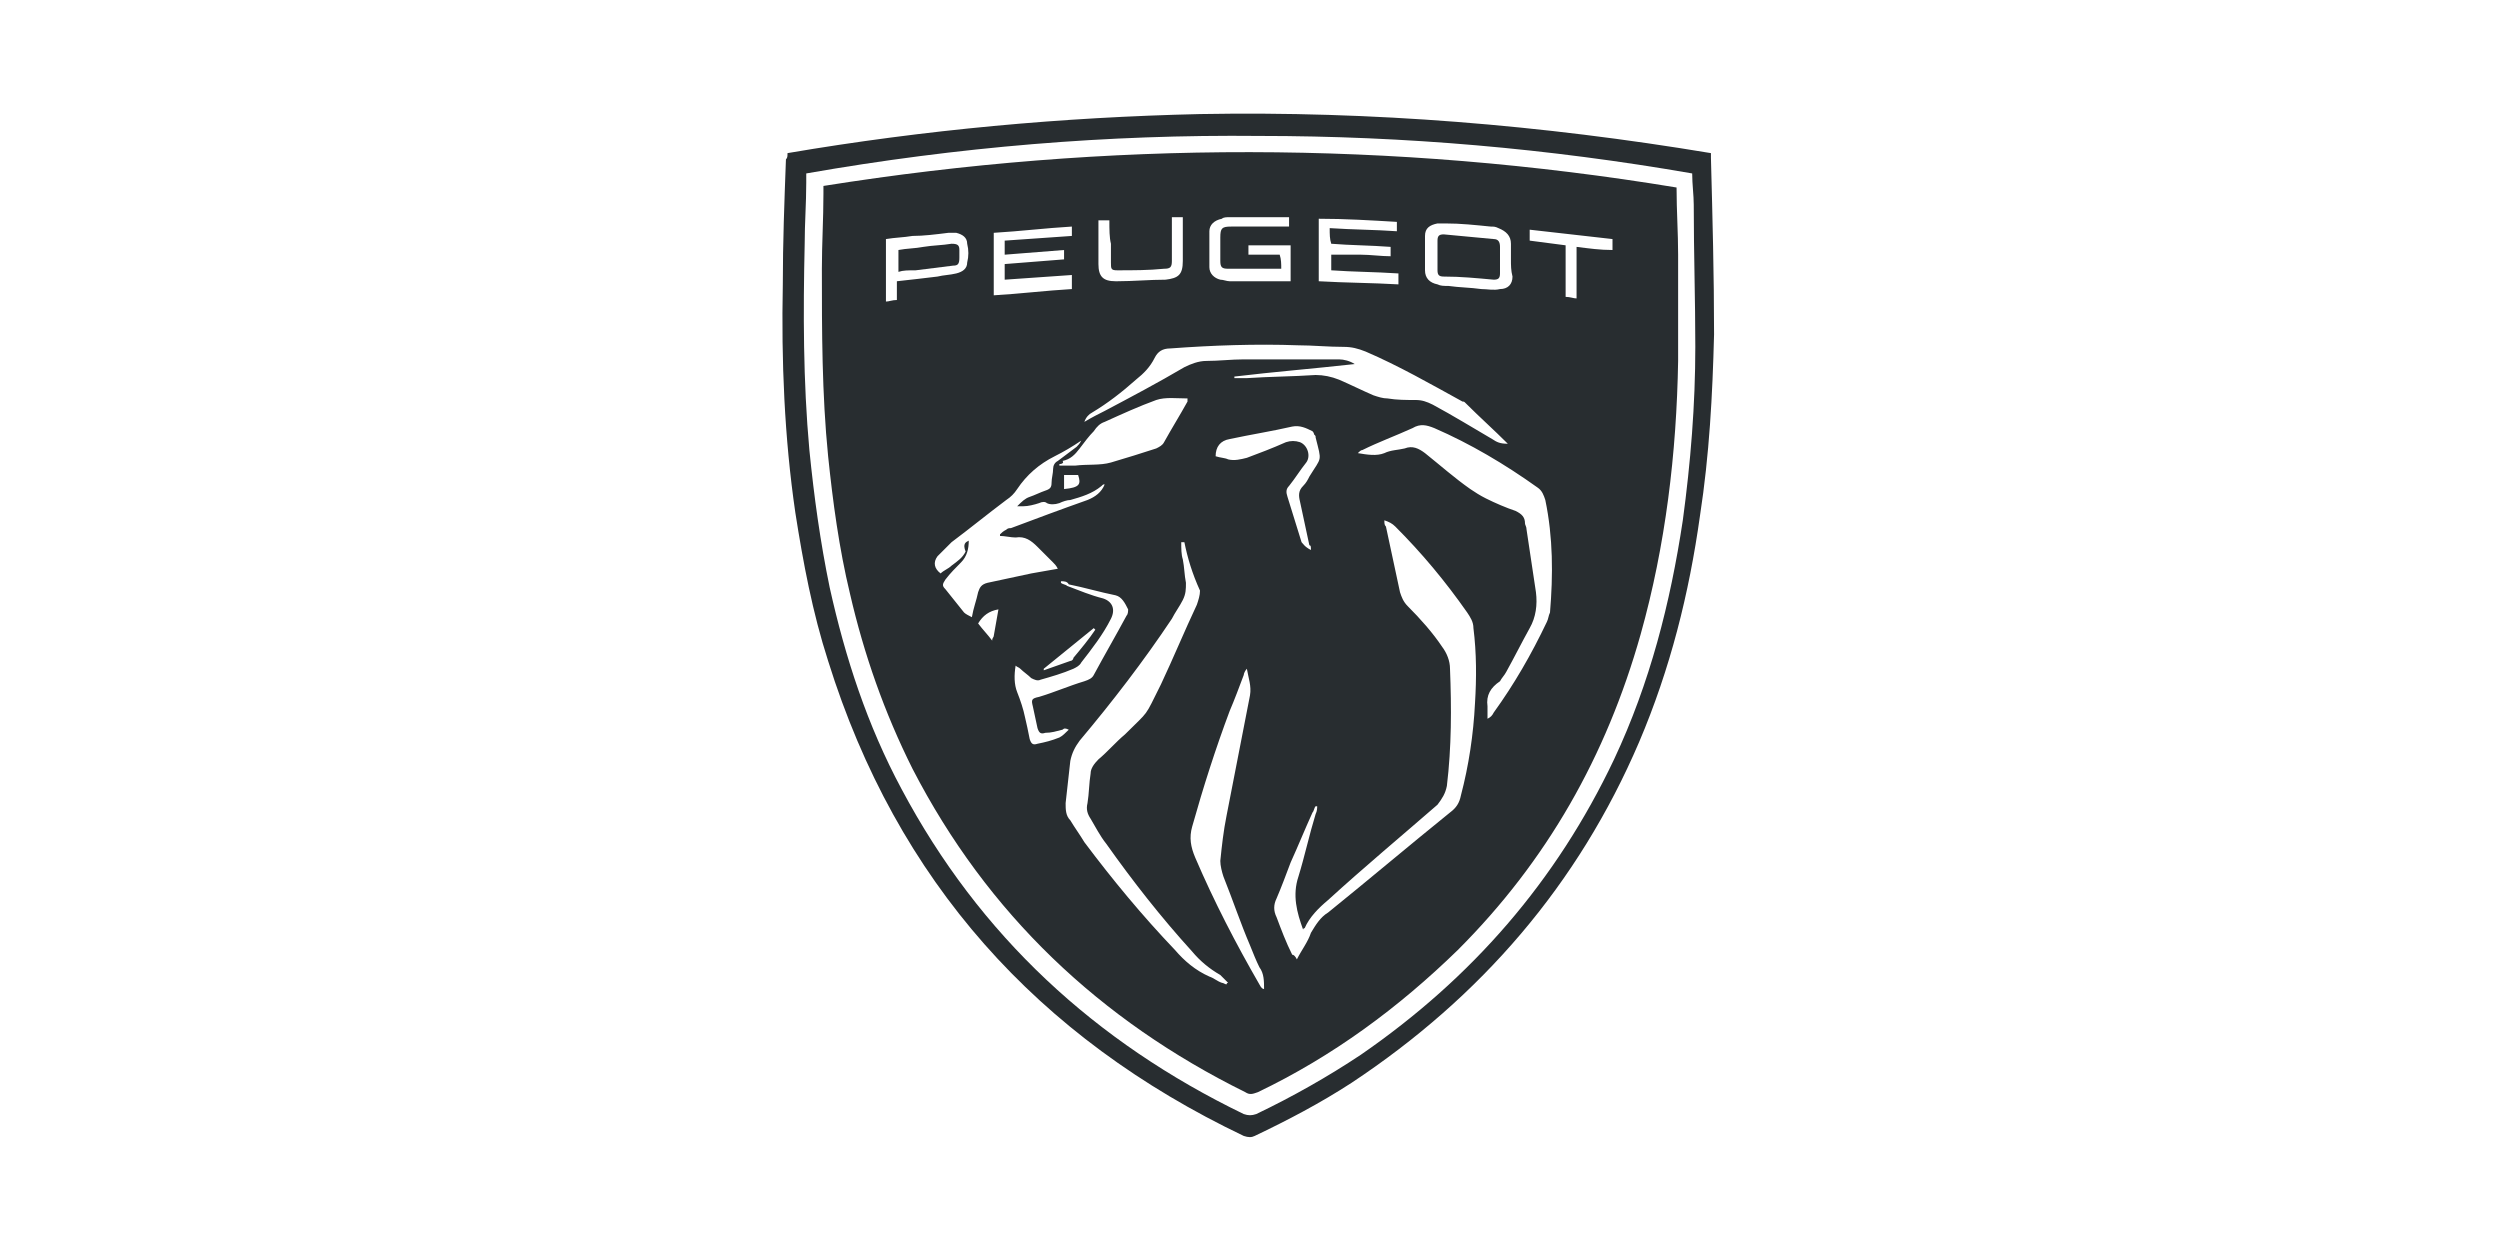 <?xml version="1.0" encoding="utf-8"?>
<!-- Generator: Adobe Illustrator 25.2.1, SVG Export Plug-In . SVG Version: 6.00 Build 0)  -->
<svg version="1.1" id="Layer_1" xmlns="http://www.w3.org/2000/svg" xmlns:xlink="http://www.w3.org/1999/xlink" x="0px" y="0px"
	 width="160px" height="80px" viewBox="0 0 160 80" style="enable-background:new 0 0 160 80;" xml:space="preserve">
<style type="text/css">
	.st0{fill:#282D30;}
</style>
<g>
	<path class="st0" d="M50.4,9.8C59.2,8.3,68,7.5,76.8,7.3c11-0.2,21.9,0.7,32.7,2.5c0,0.1,0,0.2,0,0.3c0.1,3.8,0.2,7.5,0.2,11.3
		c-0.1,3.9-0.3,7.7-0.9,11.6c-0.7,5-1.9,9.8-3.9,14.5c-3.9,9.1-10.1,16.3-18.4,21.8c-2,1.3-4.1,2.4-6.2,3.4c-0.2,0.1-0.4,0.1-0.7,0
		c-13.2-6.3-22.2-16.3-26.6-30.4c-1-3.1-1.6-6.3-2.1-9.5c-0.7-4.8-0.9-9.7-0.8-14.6c0-2.7,0.1-5.3,0.2-8C50.4,10.1,50.4,10,50.4,9.8
		z M51.6,11.1c0,0.2,0,0.4,0,0.6c0,1.3-0.1,2.6-0.1,3.9c-0.1,4.4-0.1,8.8,0.3,13.2c0.3,3,0.7,5.9,1.3,8.8c1,4.5,2.4,8.8,4.6,12.9
		c5,9.4,12.4,16.2,21.9,20.8c0.3,0.1,0.5,0.1,0.8,0c2.3-1.1,4.6-2.4,6.7-3.8c7.1-4.9,12.5-11.1,16.2-18.9c2.3-4.9,3.6-10,4.4-15.3
		c0.5-3.7,0.8-7.4,0.8-11.1c0-3-0.1-6-0.1-9.1c0-0.6-0.1-1.3-0.1-2c-9.2-1.6-18.4-2.4-27.7-2.4C70.9,8.6,61.3,9.4,51.6,11.1z"/>
	<path class="st0" d="M107.3,12c0,1.5,0.1,2.9,0.1,4.3c0,2.3,0,4.6,0,6.8c-0.1,5.9-0.8,11.8-2.4,17.5c-2.2,7.8-6,14.5-11.7,20.2
		c-3.8,3.7-8,6.8-12.8,9.1c-0.3,0.1-0.5,0.2-0.8,0c-9.3-4.6-16.5-11.4-21.3-20.7c-1.8-3.6-3.1-7.3-4-11.2c-0.7-2.9-1.1-5.9-1.4-8.8
		c-0.4-4-0.4-8-0.4-12c0-1.6,0.1-3.2,0.1-4.8c0-0.2,0-0.3,0-0.5C70.9,9,89.1,9,107.3,12z M83,61.4c0.3-0.6,0.7-1.1,0.9-1.7
		c0.3-0.5,0.6-1,1.1-1.3c2.6-2.1,5.2-4.3,7.8-6.4c0.4-0.3,0.6-0.6,0.7-1.1C94,49,94.3,47,94.4,45c0.1-1.6,0.1-3.2-0.1-4.8
		c0-0.4-0.2-0.7-0.4-1c-1.4-2-2.9-3.8-4.6-5.5c-0.2-0.2-0.4-0.3-0.7-0.4c0,0.2,0,0.3,0.1,0.4c0.3,1.4,0.6,2.8,0.9,4.2
		c0.1,0.3,0.2,0.6,0.5,0.9c0.8,0.8,1.6,1.7,2.2,2.6c0.3,0.4,0.5,0.9,0.5,1.4c0.1,2.5,0.1,5-0.2,7.5c-0.1,0.5-0.3,0.8-0.6,1.2
		c-2.3,2-4.7,4-7,6.1c-0.6,0.5-1.2,1.1-1.5,1.8c0,0-0.1,0-0.1,0.1c-0.4-1.1-0.7-2.2-0.3-3.4c0.4-1.3,0.7-2.7,1.1-4
		c0.1-0.2,0.1-0.4,0.1-0.5c0,0-0.1,0-0.1,0c-0.1,0.1-0.1,0.3-0.2,0.4c-0.5,1.1-0.9,2.1-1.4,3.2c-0.3,0.8-0.6,1.6-0.9,2.3
		c-0.2,0.4-0.2,0.8,0,1.2c0.3,0.8,0.6,1.6,1,2.4C82.8,61.1,82.9,61.2,83,61.4z M75.8,34.7c-0.1,0-0.1,0-0.2,0c0,0.4,0,0.8,0.1,1.1
		c0.1,0.5,0.1,1,0.2,1.5c0,0.4,0,0.7-0.2,1.1c-0.2,0.4-0.5,0.8-0.7,1.2c-1.8,2.7-3.8,5.3-5.9,7.8c-0.3,0.4-0.5,0.8-0.6,1.3
		c-0.1,0.9-0.2,1.8-0.3,2.7c0,0.4,0,0.8,0.3,1.1c0.3,0.5,0.6,0.9,0.9,1.4c1.8,2.4,3.7,4.7,5.8,6.9c0.6,0.7,1.3,1.3,2.2,1.7
		c0.3,0.1,0.5,0.3,0.8,0.4c0.1,0,0.2,0.1,0.3,0.1c0,0,0-0.1,0.1-0.1c-0.2-0.2-0.3-0.3-0.5-0.5c-0.7-0.4-1.3-0.9-1.8-1.5
		c-2-2.2-3.8-4.5-5.5-6.9c-0.4-0.5-0.7-1.1-1-1.6c-0.2-0.3-0.3-0.6-0.2-1c0.1-0.6,0.1-1.3,0.2-1.9c0-0.3,0.2-0.6,0.5-0.9
		c0.6-0.5,1.1-1.1,1.7-1.6c1.6-1.6,1.2-1,2.3-3.2c0.8-1.7,1.5-3.4,2.3-5.1c0.1-0.3,0.2-0.6,0.2-0.9C76.3,36.7,76,35.7,75.8,34.7z
		 M79,24.1c0,0,0,0.1,0,0.1c0.3,0,0.5,0,0.8,0c1.5-0.1,2.9-0.1,4.4-0.2c0.5,0,1,0.1,1.5,0.3c0.7,0.3,1.5,0.7,2.2,1
		c0.3,0.1,0.6,0.2,0.9,0.2c0.6,0.1,1.2,0.1,1.8,0.1c0.4,0,0.7,0.1,1.1,0.3c1.3,0.7,2.6,1.5,3.8,2.2c0.3,0.2,0.5,0.3,1,0.3
		c-0.9-0.9-1.8-1.7-2.7-2.6c-0.1-0.1-0.1-0.1-0.2-0.1c-2-1.1-4.1-2.3-6.2-3.2c-0.5-0.2-0.9-0.3-1.4-0.3c-1,0-2-0.1-2.9-0.1
		c-2.7-0.1-5.5,0-8.2,0.2c-0.5,0-0.8,0.2-1,0.6c-0.3,0.6-0.7,1-1.2,1.4c-0.9,0.8-1.8,1.5-2.8,2.1c-0.2,0.1-0.4,0.3-0.5,0.6
		c0.5-0.3,0.9-0.5,1.3-0.7c1.7-0.9,3.4-1.8,5.1-2.8c0.4-0.2,0.9-0.4,1.4-0.4c0.8,0,1.6-0.1,2.4-0.1c2,0,4,0,6.1,0
		c0.3,0,0.7,0.1,1,0.3C84,23.6,81.5,23.8,79,24.1z M62,34.6c0,0.5-0.1,1-0.5,1.4c-0.3,0.3-0.7,0.7-1,1.1c-0.2,0.3-0.2,0.4,0,0.6
		c0.4,0.5,0.8,1,1.2,1.5c0.1,0.1,0.3,0.2,0.5,0.3c0.1-0.6,0.3-1.1,0.4-1.6c0.1-0.3,0.2-0.5,0.6-0.6c0.9-0.2,1.9-0.4,2.8-0.6
		c0.6-0.1,1.1-0.2,1.7-0.3c-0.1-0.2-0.2-0.3-0.3-0.4c-0.3-0.3-0.7-0.7-1-1c-0.4-0.4-0.8-0.7-1.4-0.6c-0.3,0-0.7-0.1-1-0.1
		c0,0,0-0.1,0-0.1c0.1-0.1,0.2-0.2,0.4-0.3c0.1-0.1,0.2-0.1,0.3-0.1c1.6-0.6,3.2-1.2,4.9-1.8c0.5-0.2,0.9-0.5,1.1-1
		c-0.1,0-0.1,0-0.2,0.1c-0.6,0.5-1.3,0.7-2,0.9c-0.2,0-0.5,0.1-0.7,0.2c-0.3,0.1-0.6,0.1-0.8,0c-0.1-0.1-0.3-0.1-0.5,0
		c-0.3,0.1-0.7,0.2-1,0.2c-0.1,0-0.2,0-0.4,0c0.3-0.3,0.5-0.5,0.8-0.6c0.3-0.1,0.7-0.3,1-0.4c0.3-0.1,0.4-0.2,0.4-0.5
		c0-0.3,0.1-0.6,0.1-0.9c0-0.2,0.1-0.4,0.3-0.5c0.4-0.3,0.8-0.6,1.2-0.9c0.1-0.1,0.2-0.2,0.3-0.4c-0.6,0.4-1.1,0.7-1.7,1
		c-1,0.5-1.8,1.2-2.4,2.1c-0.2,0.3-0.4,0.5-0.7,0.7c-1.2,0.9-2.3,1.8-3.5,2.7c-0.3,0.3-0.6,0.6-0.9,0.9c-0.3,0.4-0.2,0.8,0.2,1.1
		c0.2-0.2,0.5-0.3,0.7-0.5c0.4-0.3,0.7-0.5,0.9-0.9C61.6,34.8,61.8,34.7,62,34.6z M86.9,29c0.6,0.1,1.2,0.2,1.7,0
		c0.4-0.2,0.9-0.2,1.3-0.3c0.5-0.2,0.9,0,1.3,0.3c1,0.8,1.9,1.6,2.9,2.3c0.3,0.2,0.6,0.4,1,0.6c0.6,0.3,1.3,0.6,1.9,0.8
		c0.4,0.2,0.6,0.4,0.6,0.8c0,0.1,0.1,0.2,0.1,0.4c0.2,1.3,0.4,2.7,0.6,4c0.1,0.8,0,1.6-0.4,2.3c-0.5,0.9-1,1.9-1.5,2.8
		c-0.1,0.2-0.3,0.4-0.4,0.6c-0.6,0.4-0.9,0.9-0.8,1.6c0,0.3,0,0.5,0,0.8c0.2-0.1,0.3-0.2,0.4-0.4c1.3-1.8,2.4-3.7,3.4-5.8
		c0.1-0.2,0.1-0.4,0.2-0.6c0.2-2.4,0.2-4.8-0.3-7.2c-0.1-0.3-0.2-0.6-0.5-0.8c-2.1-1.5-4.3-2.8-6.6-3.8c-0.5-0.2-0.9-0.3-1.4,0
		c-1.1,0.5-2.2,0.9-3.2,1.4C87.1,28.8,87,28.9,86.9,29z M80.9,63.3c0-0.5,0-1-0.3-1.4c-0.2-0.4-0.4-0.9-0.6-1.4
		c-0.6-1.4-1.1-2.9-1.7-4.4c-0.1-0.3-0.2-0.7-0.2-1c0.1-1,0.2-1.9,0.4-2.9c0.5-2.6,1-5.1,1.5-7.7c0.1-0.6-0.1-1.1-0.2-1.7
		c-0.1,0.1-0.2,0.3-0.2,0.4c-0.3,0.8-0.6,1.6-0.9,2.3c-0.9,2.4-1.7,4.9-2.4,7.4c-0.2,0.7-0.1,1.3,0.2,2c1.2,2.8,2.6,5.5,4.1,8.1
		C80.7,63.2,80.8,63.3,80.9,63.3z M67.8,29.7c0,0,0,0.1,0,0.1c0.3,0,0.7,0,1,0c0.8-0.1,1.6,0,2.3-0.2c1-0.3,2-0.6,2.9-0.9
		c0.2-0.1,0.4-0.2,0.5-0.4c0.5-0.9,1-1.7,1.5-2.6c0,0,0-0.1,0-0.2c-0.7,0-1.4-0.1-2,0.1c-1.1,0.4-2.2,0.9-3.3,1.4
		c-0.3,0.1-0.5,0.3-0.7,0.6c-0.3,0.3-0.6,0.7-0.9,1.1c-0.3,0.4-0.6,0.7-1.1,0.8C68.1,29.6,68,29.7,67.8,29.7z M67.9,37.2
		c0,0,0,0.1,0,0.1c0.1,0.1,0.3,0.1,0.4,0.2c0.8,0.3,1.5,0.6,2.3,0.8c0.6,0.2,0.8,0.7,0.5,1.3c-0.5,1-1.2,1.9-1.9,2.8
		c-0.1,0.2-0.3,0.3-0.5,0.4c-0.7,0.3-1.4,0.5-2.1,0.7c-0.2,0.1-0.4,0-0.6-0.1c-0.2-0.2-0.5-0.4-0.7-0.6c-0.1-0.1-0.2-0.1-0.3-0.2
		c-0.1,0.6-0.1,1.2,0.1,1.7c0.2,0.5,0.4,1.1,0.5,1.6c0.1,0.4,0.2,0.9,0.3,1.4c0.1,0.3,0.2,0.4,0.5,0.3c0.5-0.1,0.9-0.2,1.4-0.4
		c0.2-0.1,0.4-0.3,0.6-0.5c-0.2-0.1-0.3-0.1-0.4,0c-0.4,0.1-0.7,0.2-1.1,0.2c-0.3,0.1-0.4,0-0.5-0.3c-0.1-0.5-0.2-0.9-0.3-1.4
		c-0.1-0.4-0.1-0.5,0.4-0.6c1-0.3,1.9-0.7,2.9-1c0.3-0.1,0.5-0.2,0.6-0.4c0.7-1.3,1.4-2.5,2.1-3.8c0.1-0.1,0.1-0.3,0.1-0.4
		c-0.2-0.4-0.4-0.8-0.8-0.9c-1-0.2-2-0.5-3-0.7C68.3,37.2,68.1,37.2,67.9,37.2z M83.9,35.2c0-0.2,0-0.3-0.1-0.3
		c-0.2-0.9-0.4-1.9-0.6-2.8c-0.1-0.4-0.1-0.7,0.2-1c0.2-0.2,0.3-0.4,0.4-0.6c0.8-1.3,0.8-0.9,0.4-2.5c0-0.1,0-0.1-0.1-0.2
		c0-0.1-0.1-0.2-0.1-0.2c-0.4-0.2-0.8-0.4-1.3-0.3c-1.3,0.3-2.6,0.5-4,0.8c-0.6,0.1-0.9,0.5-0.9,1.1c0.3,0.1,0.6,0.1,0.8,0.2
		c0.4,0.1,0.8,0,1.2-0.1c0.8-0.3,1.6-0.6,2.5-1c0.3-0.1,0.6-0.1,0.9,0c0.5,0.2,0.7,0.9,0.4,1.3c-0.4,0.5-0.7,1-1.1,1.5
		c-0.2,0.2-0.2,0.4-0.1,0.7c0.3,1,0.6,1.9,0.9,2.9C83.4,34.8,83.5,35,83.9,35.2z M68.6,17.6c-1.5,0.1-2.9,0.2-4.3,0.3
		c0-0.4,0-0.7,0-1c1.3-0.1,2.5-0.2,3.8-0.3c0-0.2,0-0.4,0-0.6c-1.3,0.1-2.5,0.2-3.8,0.3c0-0.3,0-0.6,0-0.9c1.5-0.1,2.9-0.2,4.3-0.3
		c0-0.1,0-0.2,0-0.3c0-0.1,0-0.2,0-0.3c-1.7,0.1-3.3,0.3-5,0.4c0,1.4,0,2.7,0,4c1.7-0.1,3.3-0.3,5-0.4C68.6,18,68.6,17.8,68.6,17.6z
		 M82,17.2c-1.2,0-2.3,0-3.4,0c-0.4,0-0.5-0.1-0.5-0.5c0-0.5,0-1,0-1.5c0-0.6,0.1-0.7,0.7-0.7c1.1,0,2.1,0,3.2,0c0.2,0,0.3,0,0.5,0
		c0-0.2,0-0.4,0-0.6c-0.1,0-0.2,0-0.3,0c-1.2,0-2.3,0-3.5,0c-0.2,0-0.4,0-0.5,0.1c-0.5,0.1-0.8,0.4-0.8,0.8c0,0.8,0,1.5,0,2.3
		c0,0.4,0.3,0.7,0.7,0.8c0.2,0,0.4,0.1,0.6,0.1c1.2,0,2.3,0,3.5,0c0.1,0,0.3,0,0.4,0c0-0.8,0-1.6,0-2.3c-1,0-1.8,0-2.7,0
		c0,0.2,0,0.4,0,0.6c0.7,0,1.3,0,2,0C82,16.6,82,16.9,82,17.2z M85.1,14.6c1.5,0.1,2.9,0.1,4.3,0.2c0-0.2,0-0.4,0-0.6
		c-1.7-0.1-3.3-0.2-5-0.2c0,1.4,0,2.6,0,4c1.7,0.1,3.4,0.1,5.1,0.2c0-0.3,0-0.4,0-0.7c-1.5-0.1-2.9-0.1-4.3-0.2c0-0.4,0-0.7,0-1
		c0.7,0,1.3,0,1.9,0c0.6,0,1.3,0.1,1.9,0.1c0-0.2,0-0.4,0-0.6c-1.3-0.1-2.6-0.1-3.8-0.2C85.1,15.3,85.1,15,85.1,14.6z M96.7,16.6
		C96.7,16.6,96.7,16.6,96.7,16.6c0-0.3,0-0.6,0-0.9c0,0,0-0.1,0-0.1c0-0.5-0.3-0.8-0.8-1c-0.2-0.1-0.3-0.1-0.5-0.1
		c-1-0.1-1.9-0.2-2.9-0.2c-0.2,0-0.4,0-0.5,0c-0.5,0.1-0.8,0.3-0.8,0.8c0,0.7,0,1.5,0,2.2c0,0.5,0.3,0.8,0.8,0.9
		c0.2,0.1,0.4,0.1,0.7,0.1c0.7,0.1,1.4,0.1,2.1,0.2c0.4,0,0.8,0.1,1.2,0c0.5,0,0.8-0.3,0.8-0.8C96.7,17.3,96.7,17,96.7,16.6z
		 M57.4,18c0.9-0.1,1.8-0.2,2.6-0.3c0.4-0.1,0.8-0.1,1.2-0.2c0.4-0.1,0.7-0.3,0.7-0.7c0.1-0.4,0.1-0.8,0-1.2c0-0.4-0.3-0.6-0.7-0.7
		c-0.2,0-0.4,0-0.5,0c-0.8,0.1-1.6,0.2-2.3,0.2c-0.6,0.1-1.1,0.1-1.7,0.2c0,1.3,0,2.6,0,4c0.2,0,0.4-0.1,0.7-0.1
		C57.4,18.8,57.4,18.5,57.4,18z M71,14.1c-0.3,0-0.5,0-0.7,0c0,0.2,0,0.4,0,0.6c0,0.7,0,1.5,0,2.2c0,0.8,0.3,1.1,1.1,1.1
		c0,0,0.1,0,0.1,0c1,0,2.1-0.1,3.1-0.1c0.8-0.1,1.1-0.3,1.1-1.2c0-0.8,0-1.6,0-2.4c0-0.1,0-0.2,0-0.4c-0.2,0-0.4,0-0.7,0
		c0,0.2,0,0.3,0,0.5c0,0.8,0,1.5,0,2.3c0,0.4-0.1,0.5-0.5,0.5c-1,0.1-2,0.1-3,0.1c-0.4,0-0.4-0.1-0.4-0.5c0-0.4,0-0.8,0-1.2
		C71,15.2,71,14.7,71,14.1z M103.2,15.3c-1.8-0.2-3.5-0.4-5.3-0.6c0,0.2,0,0.4,0,0.7c0.8,0.1,1.5,0.2,2.3,0.3c0,1.1,0,2.2,0,3.3
		c0.3,0,0.5,0.1,0.7,0.1c0-1.1,0-2.2,0-3.3c0.8,0.1,1.5,0.2,2.3,0.2C103.2,15.8,103.2,15.6,103.2,15.3z M70.1,40.3
		c0,0-0.1-0.1-0.1-0.1c-1.1,0.9-2.1,1.7-3.2,2.6c0,0,0,0.1,0,0.1c0.6-0.2,1.1-0.4,1.7-0.6c0.1,0,0.2-0.1,0.2-0.2
		C69.2,41.5,69.7,40.9,70.1,40.3z M63.9,39c-0.6,0.1-1,0.4-1.3,0.9c0.3,0.4,0.6,0.7,0.9,1.1c0-0.2,0.1-0.2,0.1-0.3
		C63.7,40.1,63.8,39.6,63.9,39z M68.1,30.4c0,0.3,0,0.6,0,0.9c1-0.1,1.1-0.3,0.9-0.9C68.7,30.4,68.4,30.4,68.1,30.4z"/>
	<path class="st0" d="M96,16.6c0,0.3,0,0.6,0,0.9c0,0.3-0.1,0.4-0.4,0.4c-1.1-0.1-2.1-0.2-3.2-0.2c-0.3,0-0.4-0.1-0.4-0.4
		c0-0.6,0-1.2,0-1.9c0-0.3,0.1-0.4,0.4-0.4c1.1,0.1,2.1,0.2,3.2,0.3c0.3,0,0.4,0.2,0.4,0.5C96,16,96,16.3,96,16.6z"/>
	<path class="st0" d="M57.5,17.4c0-0.5,0-0.9,0-1.4c0.5-0.1,1.1-0.1,1.6-0.2c0.6-0.1,1.2-0.1,1.8-0.2c0.4,0,0.5,0.1,0.5,0.4
		c0,0.2,0,0.3,0,0.5c0,0.4-0.1,0.5-0.4,0.5c-0.8,0.1-1.6,0.2-2.4,0.3C58.1,17.3,57.8,17.3,57.5,17.4z"/>
</g>
</svg>
